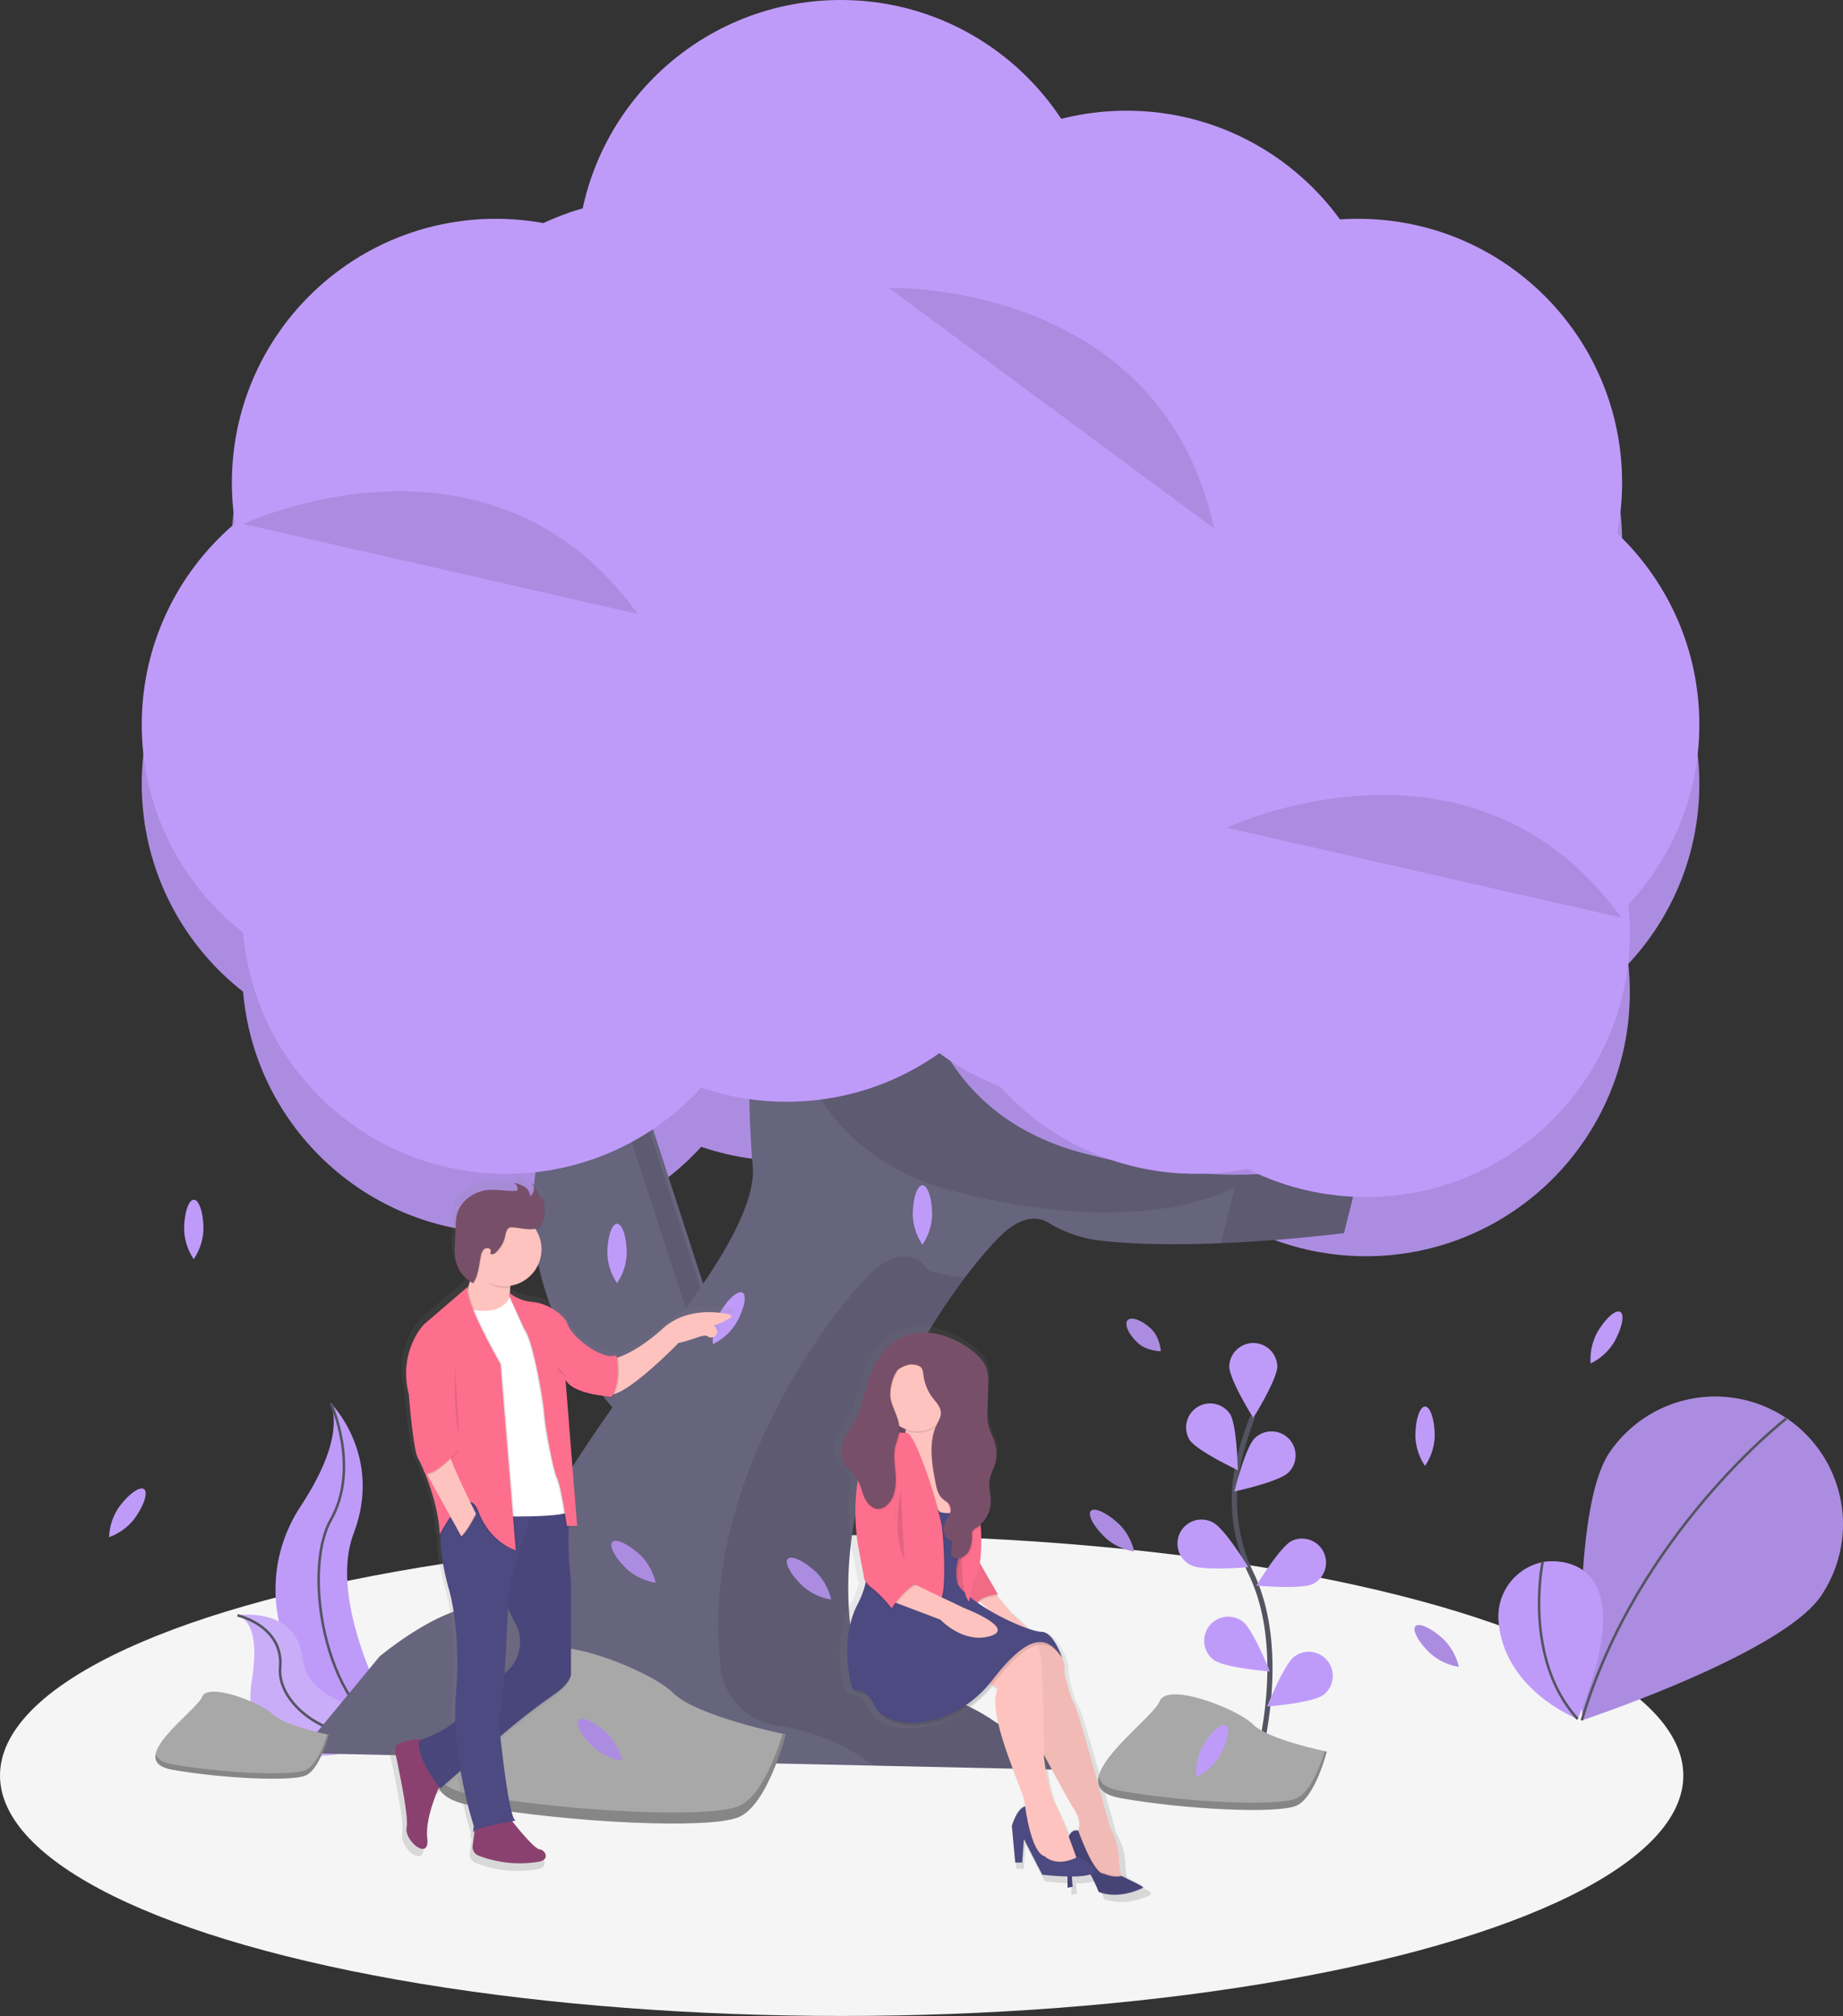<svg id="d81e78e1-f63d-4ea6-9fcf-b3ab98c83148" data-name="Layer 1" xmlns="http://www.w3.org/2000/svg" xmlns:xlink="http://www.w3.org/1999/xlink" width="714" height="781.11" viewBox="0 0 714 781.11"><rect x="0" y="0" width="714" height="781.11" fill="#333333" stroke="none"/><defs><linearGradient id="e1b2c35b-28d2-42eb-875b-c331214b47e5" x1="577.13" y1="784.33" x2="577.13" y2="514.2" gradientTransform="matrix(-1, 0, 0, 1, 1038, 0)" gradientUnits="userSpaceOnUse"><stop offset="0" stop-color="gray" stop-opacity="0.25"/><stop offset="0.54" stop-color="gray" stop-opacity="0.12"/><stop offset="1" stop-color="gray" stop-opacity="0.1"/></linearGradient><linearGradient id="940c82bc-8e2d-491e-9ec2-1864e3317b1e" x1="410.55" y1="796.41" x2="410.55" y2="573.19" xlink:href="#e1b2c35b-28d2-42eb-875b-c331214b47e5"/></defs><title>romantic getaway</title><circle cx="196.05" cy="375.52" r="102.23" fill="#BF9BF9"/><circle cx="304.77" cy="347.59" r="102.23" fill="#BF9BF9"/><circle cx="424.45" cy="348.59" r="102.23" fill="#BF9BF9"/><circle cx="463.35" cy="375.52" r="102.23" fill="#BF9BF9"/><circle cx="529.18" cy="384.5" r="102.23" fill="#BF9BF9"/><circle cx="556.11" cy="303.71" r="102.23" fill="#BF9BF9"/><circle cx="526.19" cy="209.95" r="102.23" fill="#BF9BF9"/><circle cx="469.34" cy="209.95" r="102.23" fill="#BF9BF9"/><circle cx="436.42" cy="168.06" r="102.23" fill="#BF9BF9"/><circle cx="352.64" cy="213.94" r="102.23" fill="#BF9BF9"/><circle cx="157.15" cy="303.71" r="102.23" fill="#BF9BF9"/><circle cx="216" cy="252.84" r="102.23" fill="#BF9BF9"/><circle cx="253.9" cy="201.97" r="102.23" fill="#BF9BF9"/><circle cx="325.71" cy="125.17" r="102.23" fill="#BF9BF9"/><circle cx="192.06" cy="209.95" r="102.23" fill="#BF9BF9"/><g opacity="0.1"><circle cx="196.05" cy="375.52" r="102.23"/><circle cx="304.77" cy="347.59" r="102.23"/><circle cx="424.45" cy="348.59" r="102.23"/><circle cx="463.35" cy="375.52" r="102.23"/><circle cx="529.18" cy="384.5" r="102.23"/><circle cx="556.11" cy="303.71" r="102.23"/><circle cx="526.19" cy="209.95" r="102.23"/><circle cx="469.34" cy="209.95" r="102.23"/><circle cx="436.42" cy="168.06" r="102.23"/><circle cx="352.64" cy="213.94" r="102.23"/><circle cx="157.15" cy="303.71" r="102.23"/><circle cx="216" cy="252.84" r="102.23"/><circle cx="253.9" cy="201.97" r="102.23"/><circle cx="325.71" cy="125.17" r="102.23"/><circle cx="192.06" cy="209.95" r="102.23"/></g><path d="M489.54,614.12S427,561.58,458,486.79l30.92-11.58L522.44,578.5Z" transform="translate(-243 -59.45)" fill="#67647e"/><path d="M486.21,471.65l-7.4,2.77,32.94,101.41L483,606.95c2.38,2.37,3.86,3.61,3.86,3.61l32.9-35.62Z" transform="translate(-243 -59.45)" opacity="0.1"/><ellipse cx="326.07" cy="687.94" rx="326.07" ry="93.16" fill="#f5f5f5"/><path d="M371.16,603.1s20.33,20.33,8.85,50.5,19.67,80.33,19.67,80.33l-1-.16c-41.75-7.37-62.5-55.12-39.28-90.6C368.09,630,375.17,614.52,371.16,603.1Z" transform="translate(-243 -59.45)" fill="#BF9BF9"/><path d="M371.16,603.1s11.48,24.92,0,45.25-2,77.38,28.53,85.58" transform="translate(-243 -59.45)" fill="none" stroke="#535461" stroke-miterlimit="10"/><path d="M335,685.33s23.2-3.69,25.31,17.1,44.61,23.67,44.61,23.67l-.8.53c-35.09,23-68.63,14.67-63.57-15.91C342.39,699.35,342.23,687.93,335,685.33Z" transform="translate(-243 -59.45)" fill="#BF9BF9"/><path d="M335,685.33s23.2-3.69,25.31,17.1,44.61,23.67,44.61,23.67l-.8.53c-35.09,23-68.63,14.67-63.57-15.91C342.39,699.35,342.23,687.93,335,685.33Z" transform="translate(-243 -59.45)" fill="#f5f5f5" opacity="0.2"/><path d="M335,685.33s18,4,16.53,20.33,26.74,36,53.39,20.44" transform="translate(-243 -59.45)" fill="none" stroke="#535461" stroke-miterlimit="10"/><path d="M771.81,504.71l-8.12,32.5s-57.37,7.48-95.62,2.78A49.72,49.72,0,0,1,649,533.11c-3.23-1.91-8.33-2.74-15.3,2.48-11.94,9-70.54,81-61.05,155.7a25.82,25.82,0,0,0,22.17,22.24h0a77.86,77.86,0,0,1,32.67,12.36l29,19.31-297.35-6.5L390,701.32s21.12-17.87,37.37-19.5c4.74-.47,8.65-4.82,11.81-10.73,18.51-34.65,40.65-67.23,64.65-98.34,17.48-22.66,32.15-46.54,30.78-61.54-3.25-35.75,0-94.24,0-94.24l61.74-8.12s-8.12,78,66.62,97.49S771.81,504.71,771.81,504.71Z" transform="translate(-243 -59.45)" fill="#67647e"/><g opacity="0.1"><path d="M721.44,519.34S687.31,540.46,612.57,521,546,423.47,546,423.47L534.19,425c.22-5,.39-8,.39-8l61.74-8.12s-8.12,78,66.62,97.49,108.87-1.62,108.87-1.62l-8.12,32.5s-21.92,2.86-47.7,3.93Z" transform="translate(-243 -59.45)"/><path d="M577.11,740.51a77.86,77.86,0,0,0-32.67-12.36h0A25.78,25.78,0,0,1,522.28,706c-9.54-74.7,49.09-146.83,61-155.79,13-9.75,19.5,1.62,19.5,1.62a104.61,104.61,0,0,0,14,2.67c-21.06,28-51.19,81.71-44.14,136.87a25.78,25.78,0,0,0,22.16,22.15h0a77.86,77.86,0,0,1,32.67,12.36l29,19.31-74.76-1.63Z" transform="translate(-243 -59.45)"/></g><path d="M730.13,742.18s12.35-41.93-2.32-72.8a66.23,66.23,0,0,1-5.36-41.55,111.39,111.39,0,0,1,5.88-19.5" transform="translate(-243 -59.45)" fill="none" stroke="#535461" stroke-miterlimit="10" stroke-width="2"/><path d="M719.22,588.82c0,5.14,9.31,20,9.31,20s9.31-14.9,9.31-20a9.31,9.31,0,0,0-18.61,0Z" transform="translate(-243 -59.45)" fill="#BF9BF9"/><path d="M703.83,617.29c2.79,4.31,18.7,11.77,18.7,11.77s-.29-17.57-3.08-21.88a9.31,9.31,0,0,0-15.62,10.11Z" transform="translate(-243 -59.45)" fill="#BF9BF9"/><path d="M704.51,665.94c4.59,2.31,22.09.72,22.09.72s-9.12-15-13.71-17.33a9.31,9.31,0,1,0-8.38,16.62Z" transform="translate(-243 -59.45)" fill="#BF9BF9"/><path d="M713.3,702.63c4.13,3.06,21.65,4.44,21.65,4.44s-6.45-16.34-10.58-19.4a9.31,9.31,0,1,0-11.07,15Z" transform="translate(-243 -59.45)" fill="#BF9BF9"/><path d="M742.08,630.05c-3.69,3.58-20.86,7.29-20.86,7.29s4.21-17.06,7.89-20.64a9.31,9.31,0,0,1,13,13.35Z" transform="translate(-243 -59.45)" fill="#BF9BF9"/><path d="M751.82,673.09c-4.59,2.31-22.09.72-22.09.72s9.12-15,13.71-17.33a9.31,9.31,0,0,1,8.38,16.62Z" transform="translate(-243 -59.45)" fill="#BF9BF9"/><path d="M755.55,716.23c-4.13,3.06-21.65,4.44-21.65,4.44s6.45-16.34,10.58-19.4a9.31,9.31,0,1,1,11.07,15Z" transform="translate(-243 -59.45)" fill="#BF9BF9"/><path d="M757,738.1s-22.57-4.51-28.59-10.53-33.1-16.55-36.11-9-40.62,33.1-15,37.62,60.18,6,67.71,3S757,738.1,757,738.1Z" transform="translate(-243 -59.45)" fill="#a8a8a8"/><path d="M677.26,753.36c25.58,4.51,60.18,6,67.71,3,5.73-2.29,9.71-13.3,11.28-18.43l.75.16s-4.51,18.06-12,21.06-42.13,1.5-67.71-3c-7.38-1.3-9.49-4.36-8.7-8.24C669.19,750.45,671.76,752.4,677.26,753.36Z" transform="translate(-243 -59.45)" opacity="0.2"/><path d="M547.38,731.46s-34.43-6.89-43.62-16.07-50.5-25.25-55.09-13.77-62,50.5-23,57.39,91.82,9.18,103.3,4.59S547.38,731.46,547.38,731.46Z" transform="translate(-243 -59.45)" fill="#a8a8a8"/><path d="M425.72,754.74c39,6.89,91.82,9.18,103.3,4.59,8.74-3.5,14.82-20.3,17.22-28.11l1.15.24S540.5,759,529,763.6s-64.28,2.3-103.3-4.59c-11.27-2-14.49-6.66-13.27-12.56C413.41,750.3,417.33,753.27,425.72,754.74Z" transform="translate(-243 -59.45)" opacity="0.2"/><path d="M314.34,535.8a21.82,21.82,0,0,0,3.71,11.51,21.82,21.82,0,0,0,3.77-11.49c0-6.35-1.64-11.5-3.71-11.51S314.36,529.45,314.34,535.8Z" transform="translate(-243 -59.45)" fill="#BF9BF9"/><path d="M596.63,530.22a21.82,21.82,0,0,0,3.74,11.5,21.82,21.82,0,0,0,3.74-11.5c0-6.35-1.67-11.5-3.74-11.5S596.63,523.87,596.63,530.22Z" transform="translate(-243 -59.45)" fill="#BF9BF9"/><path d="M289,643.54a21.82,21.82,0,0,0-3.74,11.5,21.82,21.82,0,0,0,9.79-7.1c3.74-5.14,5.41-10.29,3.74-11.5S292.71,638.41,289,643.54Z" transform="translate(-243 -59.45)" fill="#BF9BF9"/><path d="M408.44,583.33a21.82,21.82,0,0,0,3.74,11.5,21.82,21.82,0,0,0,3.74-11.5c0-6.35-1.67-11.5-3.74-11.5S408.44,577,408.44,583.33Z" transform="translate(-243 -59.45)" fill="#BF9BF9"/><path d="M478.31,545.13a21.82,21.82,0,0,0,3.74,11.5,21.82,21.82,0,0,0,3.74-11.5c0-6.35-1.67-11.5-3.74-11.5S478.31,538.78,478.31,545.13Z" transform="translate(-243 -59.45)" fill="#BF9BF9"/><path d="M521.66,568.42a21.82,21.82,0,0,0-2.47,11.84,21.82,21.82,0,0,0,9-8.12c3.16-5.51,4.26-10.81,2.47-11.84S524.82,562.91,521.66,568.42Z" transform="translate(-243 -59.45)" fill="#BF9BF9"/><path d="M861.71,575.88a21.82,21.82,0,0,0-2.47,11.84,21.82,21.82,0,0,0,9-8.12c3.16-5.51,4.26-10.81,2.47-11.84S864.86,570.36,861.71,575.88Z" transform="translate(-243 -59.45)" fill="#BF9BF9"/><path d="M708.92,736.12A21.82,21.82,0,0,0,706.45,748a21.82,21.82,0,0,0,9-8.12c3.16-5.51,4.26-10.81,2.47-11.84S712.08,730.61,708.92,736.12Z" transform="translate(-243 -59.45)" fill="#BF9BF9"/><path d="M554.05,674.06A21.82,21.82,0,0,0,565,679.19a21.82,21.82,0,0,0-5.83-10.59c-4.63-4.34-9.54-6.64-10.95-5.14S549.42,669.72,554.05,674.06Z" transform="translate(-243 -59.45)" fill="#BF9BF9"/><path d="M554.05,674.06A21.82,21.82,0,0,0,565,679.19a21.82,21.82,0,0,0-5.83-10.59c-4.63-4.34-9.54-6.64-10.95-5.14S549.42,669.72,554.05,674.06Z" transform="translate(-243 -59.45)" opacity="0.1"/><path d="M486,667.54A21.82,21.82,0,0,0,497,672.67a21.82,21.82,0,0,0-5.83-10.59c-4.63-4.34-9.54-6.64-10.95-5.14S481.41,663.19,486,667.54Z" transform="translate(-243 -59.45)" fill="#BF9BF9"/><path d="M486,667.54A21.82,21.82,0,0,0,497,672.67a21.82,21.82,0,0,0-5.83-10.59c-4.63-4.34-9.54-6.64-10.95-5.14S481.41,663.19,486,667.54Z" transform="translate(-243 -59.45)" opacity="0.1"/><path d="M473,736.48A21.82,21.82,0,0,0,484,741.61,21.82,21.82,0,0,0,478.12,731c-4.63-4.34-9.54-6.64-10.95-5.14S468.37,732.13,473,736.48Z" transform="translate(-243 -59.45)" fill="#BF9BF9"/><path d="M473,736.48A21.82,21.82,0,0,0,484,741.61,21.82,21.82,0,0,0,478.12,731c-4.63-4.34-9.54-6.64-10.95-5.14S468.37,732.13,473,736.48Z" transform="translate(-243 -59.45)" opacity="0.1"/><path d="M606.23,688a21.82,21.82,0,0,0,10.95,5.14,21.82,21.82,0,0,0-5.83-10.59c-4.63-4.34-9.54-6.64-10.95-5.14S601.59,683.69,606.23,688Z" transform="translate(-243 -59.45)" fill="#BF9BF9"/><path d="M606.23,688a21.82,21.82,0,0,0,10.95,5.14,21.82,21.82,0,0,0-5.83-10.59c-4.63-4.34-9.54-6.64-10.95-5.14S601.59,683.69,606.23,688Z" transform="translate(-243 -59.45)" opacity="0.1"/><path d="M791.34,615.93a21.82,21.82,0,0,0,3.74,11.5,21.82,21.82,0,0,0,3.74-11.5c0-6.35-1.67-11.5-3.74-11.5S791.34,609.58,791.34,615.93Z" transform="translate(-243 -59.45)" fill="#BF9BF9"/><path d="M671.44,655.43a21.82,21.82,0,0,0,10.95,5.14A21.82,21.82,0,0,0,676.56,650c-4.63-4.34-9.54-6.64-10.95-5.14S666.81,651.08,671.44,655.43Z" transform="translate(-243 -59.45)" fill="#BF9BF9"/><path d="M671.44,655.43a21.82,21.82,0,0,0,10.95,5.14A21.82,21.82,0,0,0,676.56,650c-4.63-4.34-9.54-6.64-10.95-5.14S666.81,651.08,671.44,655.43Z" transform="translate(-243 -59.45)" opacity="0.1"/><path d="M683.72,579.7c3.54,3.32,9,3.28,9,3.28s-.31-5.42-3.85-8.74-7.55-4.78-9-3.28S680.18,576.39,683.72,579.7Z" transform="translate(-243 -59.45)" fill="#BF9BF9"/><path d="M683.72,579.7c3.54,3.32,9,3.28,9,3.28s-.31-5.42-3.85-8.74-7.55-4.78-9-3.28S680.18,576.39,683.72,579.7Z" transform="translate(-243 -59.45)" opacity="0.1"/><path d="M797.21,700.14a21.82,21.82,0,0,0,10.95,5.14,21.82,21.82,0,0,0-5.83-10.59c-4.63-4.34-9.54-6.64-10.95-5.14S792.58,695.8,797.21,700.14Z" transform="translate(-243 -59.45)" fill="#BF9BF9"/><path d="M797.21,700.14a21.82,21.82,0,0,0,10.95,5.14,21.82,21.82,0,0,0-5.83-10.59c-4.63-4.34-9.54-6.64-10.95-5.14S792.58,695.8,797.21,700.14Z" transform="translate(-243 -59.45)" opacity="0.1"/><path d="M396.33,736.52c2.36-.78,5.87-1.68,8.67-1.36,2.64-1,8.87-3.48,13.11-7.21a94.56,94.56,0,0,1,.28-11.08c2.17-24.71-2.71-41-2.71-41s-3.84-12.42-3.42-22.73c-.25.47-.39.74-.39.74-.34-8.89-3.37-18.1-5.64-23.83L406,630l-2.59-6a5.22,5.22,0,0,1-.48-1.11l-.41-1,.12-.05-.12-.49h0c-1.62-6.85-2.86-23.11-2.86-23.11-4.34-17.1,6-27.69,6-27.69l17.51-15.07a2.22,2.22,0,0,0-.17.61l.15-.13c.25-.71.52-1.56.78-2.53a13.31,13.31,0,0,1-1.75-1.48,13.44,13.44,0,0,1-3.92-7,26.55,26.55,0,0,1-.26-6.35l.29-7.27a23.07,23.07,0,0,1,.43-4.24c1.32-5.78,7.23-9.81,13.16-10.06a48.09,48.09,0,0,1,5.65.3,38,38,0,0,0,4.59.1.83.83,0,0,0,.49-.13.72.72,0,0,0,.22-.5,2.5,2.5,0,0,0-.61-1.87,2.33,2.33,0,0,0-.79-.46l.42.1a2.31,2.31,0,0,0-.69-.37,13.42,13.42,0,0,1,4.37,1.58,5.64,5.64,0,0,1,1,.86,4.45,4.45,0,0,1,1.47,2.75,5.1,5.1,0,0,0,1.56-2.3,2.33,2.33,0,0,0,0-1.12l.3.39,0-.12a11.65,11.65,0,0,1,2.28,4.69,1.83,1.83,0,0,0,.41-1.35c.09.27.17.54.24.81a1.88,1.88,0,0,0,0-.54,18.56,18.56,0,0,1,.91,6.45c0,2.18-1,5.57-3.3,6.34l-.37.1a14.65,14.65,0,0,1-9.88,22.38q-.06.4-.11.83h-.09c-.06.59-.11,1.21-.15,1.86a12.49,12.49,0,0,0,1.92,1.55,15.87,15.87,0,0,0,6.41,2.12,19.08,19.08,0,0,1,7.71,2.29c2.79,1.56,5.88,3.84,6.85,6.61,1.62,4.62,10.5,11.79,16.46,12.66l2.12-.12.15,0v0l.52,0h.17v0l.54,0s.05.25.13.68c3-1,9.37-3.89,17.66-11.41,9.24-8.38,21.7-6.73,26.5-5.67a.82.82,0,0,1,.22,1.52c-1.94,1.07-5,2.62-6.36,2.79,0,0,2.91,3-.18,4.62a2.23,2.23,0,0,1-2.33-.23c-1.49-1.09-5.62,1.38-11.61,2.66,0,0-16.9,17.49-25.29,20.2a12.06,12.06,0,0,1-.64,1.11l-.52,0,0,0h-.07l-.06.55s-13-.69-17.28-5.42a6.79,6.79,0,0,1-.83-.88l4.53,57.07h0l0,.54h-3.34a125.79,125.79,0,0,0,.89,21v37.19s.17,3.28-6.63,8a254.2,254.2,0,0,0-20.59,16L436,734c1.25,11.38,3.87,32.59,6,33.39l-1.35.24c2.32,2.92,8.85,10.94,10.85,11.17,2.44.27,4.07,4.07,0,4.89a45.65,45.65,0,0,1-24.19-2.39,3.69,3.69,0,0,1-2.32-3.93l.79-6a.84.84,0,0,0-.35.37c-.54,1.63,0-2.17,0-2.17a169.86,169.86,0,0,1-5.25-21.91l-8.05,7-.44-.56c-2,4.49-5.51,13.66-4.71,20.38,1.09,9.23-9.23,1.09-8.14-4.34.88-4.39-3-23-4.57-30A3.09,3.09,0,0,1,396.33,736.52Z" transform="translate(-243 -59.45)" fill="url(#e1b2c35b-28d2-42eb-875b-c331214b47e5)"/><path d="M480.63,585.91s7.69-1.33,19.09-11.66c9-8.18,21.19-6.57,25.88-5.54a.8.8,0,0,1,.22,1.49c-1.89,1-4.84,2.55-6.21,2.73,0,0,2.84,2.94-.18,4.51a2.17,2.17,0,0,1-2.27-.22c-1.45-1.06-5.49,1.35-11.33,2.6,0,0-22.8,23.59-28.1,19.62Z" transform="translate(-243 -59.45)" fill="#fec3be"/><path d="M441.4,553.83s-2.12,9,0,15.38l-9.54,1.33-8.48-4.24v-5.57a38.23,38.23,0,0,0,2.92-18.29Z" transform="translate(-243 -59.45)" fill="#fec3be"/><path d="M414.36,749.21s-6.89,13.52-5.83,22.53-9,1.06-8-4.24c.86-4.29-3-22.46-4.46-29.24a3,3,0,0,1,2-3.52c3.19-1,8.52-2.34,11.2-.37C413.3,737.28,414.36,749.21,414.36,749.21Z" transform="translate(-243 -59.45)" fill="#8b416f"/><path d="M440.6,764.05s9,11.66,11.4,11.93,4,4,0,4.77a44.58,44.58,0,0,1-23.62-2.33,3.61,3.61,0,0,1-2.27-3.84l1.5-11.33Z" transform="translate(-243 -59.45)" fill="#8b416f"/><path d="M455.45,640.25l8.65,1.15a126.52,126.52,0,0,0,.1,30.39v36.32s.17,3.2-6.47,7.85a248.2,248.2,0,0,0-20.1,15.58l-24.06,20.84s-9.54-11.66-8.22-18.56c0,0,15.91-5,18-13.25,1.21-4.71,7.38-8.63,12.43-11.12a15.46,15.46,0,0,0,8.27-17.55,13.53,13.53,0,0,0-1.35-3.41c-4.24-7.42-10.34-24.12-10.34-24.12L444,642.11Z" transform="translate(-243 -59.45)" fill="#4d4981"/><path d="M455.45,640.25l8.65,1.15a126.52,126.52,0,0,0,.1,30.39v36.32s.17,3.2-6.47,7.85a248.2,248.2,0,0,0-20.1,15.58l-24.06,20.84s-9.54-11.66-8.22-18.56c0,0,15.91-5,18-13.25,1.21-4.71,7.38-8.63,12.43-11.12a15.46,15.46,0,0,0,8.27-17.55,13.53,13.53,0,0,0-1.35-3.41c-4.24-7.42-10.34-24.12-10.34-24.12L444,642.11Z" transform="translate(-243 -59.45)" opacity="0.05"/><path d="M442.72,764.85s-15.64,2.65-16.17,4.24,0-2.12,0-2.12-9-27.3-6.89-51.43-2.65-40-2.65-40-5.57-18-2.39-28.36,36.58-5.83,36.58-5.83-11.66,27.3-11.4,40.29c0,0-1.33,39.23-3.71,43.74C436.1,725.35,439.81,763.79,442.72,764.85Z" transform="translate(-243 -59.45)" fill="#4d4981"/><path d="M440.87,560.73s-1.59,9.81-17.5,5.57L434,646.88s30.75,1.06,30.49-2.65l-6.36-48.78Z" transform="translate(-243 -59.45)" fill="#fff"/><path d="M440.47,560.2a12.92,12.92,0,0,0,7.66,3.64,18.63,18.63,0,0,1,7.53,2.24c2.73,1.53,5.74,3.75,6.69,6.45,1.86,5.3,13.52,14,18.82,12.19l-1.86,15.91s-15.11-.8-17.76-6.63l4.51,56.73h-4s-2.12-15.38-3.71-18.56-4.77-20.68-5-24.92-4.24-28.63-7.69-32.87l-5.17-12.59Z" transform="translate(-243 -59.45)" opacity="0.1"/><path d="M440.47,561a16.41,16.41,0,0,0,8.19,3.37,18.63,18.63,0,0,1,7.53,2.24c2.73,1.53,5.74,3.75,6.69,6.45,1.86,5.3,13.52,14,18.82,12.19l-1.86,15.91s-15.11-.8-17.76-6.63l4.51,56.73h-4s-2.12-15.38-3.71-18.56-4.77-20.68-5-24.92-4.24-28.63-7.69-32.87l-5.7-12.33Z" transform="translate(-243 -59.45)" opacity="0.1"/><path d="M440.47,560.46a16.41,16.41,0,0,0,8.19,3.37,18.63,18.63,0,0,1,7.53,2.24c2.73,1.53,5.74,3.75,6.69,6.45,1.86,5.3,13.52,14,18.82,12.19l-1.86,15.91s-15.11-.8-17.76-6.63l4.51,56.73h-4s-2.12-15.38-3.71-18.56-4.77-20.68-5-24.92-4.24-28.63-7.69-32.87l-5.7-12.33Z" transform="translate(-243 -59.45)" fill="#fd6f8d"/><path d="M427,550.25c.35-2.51-.34-4.08-.66-7l15.11,11.4s-.36,1.54-.64,3.79a14.41,14.41,0,0,1-2.28.18C433.21,558.6,429.44,554.5,427,550.25Z" transform="translate(-243 -59.45)" opacity="0.1"/><circle cx="195.48" cy="484.05" r="14.31" fill="#fec3be"/><path d="M454.11,529.46a18.12,18.12,0,0,0-1.16-7.08,1.77,1.77,0,0,1-.3,2.29,11.34,11.34,0,0,0-3.6-6.37,2,2,0,0,1,1.29,2.43,5.53,5.53,0,0,1-1.77,2.49,4.44,4.44,0,0,0-2.18-3.76,13.1,13.1,0,0,0-4.26-1.55,2.47,2.47,0,0,1,1.64,2.54.71.71,0,0,1-.21.49.81.81,0,0,1-.48.13,37.1,37.1,0,0,1-4.48-.1,47,47,0,0,0-5.52-.29c-5.79.24-11.56,4.18-12.85,9.83a22.53,22.53,0,0,0-.42,4.14l-.28,7.09a25.92,25.92,0,0,0,.25,6.2,13.14,13.14,0,0,0,6.75,8.92c2.08-3,2.26-6.89,3-10.48a5.3,5.3,0,0,1,.9-2.32,2,2,0,0,1,2.22-.75,1.27,1.27,0,0,1,.47,2c.56.68,1.66.17,2.29-.43A12.38,12.38,0,0,0,439,538.5c.26-1.24.52-2.76,1.71-3.17a3.22,3.22,0,0,1,1.28-.09c2.52.17,6.47,1.22,8.92.42C453.16,534.91,454.11,531.59,454.11,529.46Z" transform="translate(-243 -59.45)" opacity="0.1"/><path d="M453.84,529.2a18.12,18.12,0,0,0-1.16-7.08,1.77,1.77,0,0,1-.3,2.29,11.34,11.34,0,0,0-3.6-6.37,2,2,0,0,1,1.29,2.43A5.53,5.53,0,0,1,448.3,523a4.44,4.44,0,0,0-2.18-3.76,13.1,13.1,0,0,0-4.26-1.55,2.47,2.47,0,0,1,1.64,2.54.71.71,0,0,1-.21.49.81.81,0,0,1-.48.13,37.1,37.1,0,0,1-4.48-.1,47,47,0,0,0-5.52-.29c-5.79.24-11.56,4.18-12.85,9.83a22.53,22.53,0,0,0-.42,4.14l-.28,7.09a25.92,25.92,0,0,0,.25,6.2,13.14,13.14,0,0,0,6.75,8.92c2.08-3,2.26-6.89,3-10.48a5.3,5.3,0,0,1,.9-2.32,2,2,0,0,1,2.22-.75,1.27,1.27,0,0,1,.47,2c.56.68,1.66.17,2.29-.43a12.38,12.38,0,0,0,3.59-6.41c.26-1.24.52-2.76,1.71-3.17a3.22,3.22,0,0,1,1.28-.09c2.52.17,6.47,1.22,8.92.42C452.9,534.64,453.84,531.33,453.84,529.2Z" transform="translate(-243 -59.45)" fill="#784f69"/><path d="M482.36,584.72s2.12,9.81-1.86,15.91l-2.25-.18,1.23-15.55Z" transform="translate(-243 -59.45)" opacity="0.1"/><path d="M481.83,584.72s2.12,9.81-1.86,15.91l-2.25-.18,1.23-15.55Z" transform="translate(-243 -59.45)" fill="#fd6f8d"/><path d="M424.83,557.94l-17.1,14.71s-10.07,10.34-5.83,27c0,0,1.86,24.39,4,25.45,0,0,7.42,14.85,8,28.89,0,0,9.94-20,14.45-7.82s15,13.92,15,13.92L437.42,588S422.71,562.45,424.83,557.94Z" transform="translate(-243 -59.45)" opacity="0.1"/><path d="M424.3,557.94l-17.1,14.71s-10.07,10.34-5.83,27c0,0,1.86,24.39,4,25.45,0,0,7.42,14.85,8,28.89,0,0,10.47-21.07,15-8.88s14.45,15,14.45,15L436.89,588S422.18,562.45,424.3,557.94Z" transform="translate(-243 -59.45)" fill="#fd6f8d"/><path d="M416.48,620.11s-4.24-2.92-11.13,5l17,30.75,5.7-8.62S415.95,623.55,416.48,620.11Z" transform="translate(-243 -59.45)" fill="#fec3be"/><path d="M420.59,621.83s-9.38,10.54-13,8.85l-3.39-7.89,12.72-5.46Z" transform="translate(-243 -59.45)" opacity="0.1"/><path d="M420.59,621.3s-9.38,10.54-13,8.85l-3.39-7.89,12.72-5.46Z" transform="translate(-243 -59.45)" fill="#fd6f8d"/><path d="M427.44,645.28s-4.46,9.15-6.85,9.68l3.45,4,5-9.54Z" transform="translate(-243 -59.45)" opacity="0.1"/><path d="M427.7,645.55s-4.46,9.15-6.85,9.68l3.45,4,5-9.54Z" transform="translate(-243 -59.45)" fill="#4d4981"/><path d="M419.26,589s-.53,19.09,1.59,26.24" transform="translate(-243 -59.45)" opacity="0.1"/><path d="M462.21,592.67S459,591.61,459,589" transform="translate(-243 -59.45)" opacity="0.1"/><path d="M566.48,623.77c1.2,3.17,4.38,5.22,6.14,8.14a79.51,79.51,0,0,0-1,13.52,78.52,78.52,0,0,0,1.46,14.72l2,10.07a3.85,3.85,0,0,0,.73,2.35,33.69,33.69,0,0,1-3.21,8.36c-7.45,13.82-3.19,31.45-2.13,33.52a1.13,1.13,0,0,0,.49.51,4.78,4.78,0,0,0,.22.52c.9,1.76,3.6-1,7.23,3.91a25.21,25.21,0,0,1,1.28,2.31,7.49,7.49,0,0,0,.9,1.39c5,8.86,30.38,9.72,46.87-10.06a12.89,12.89,0,0,1,2.23,1.42c-3.9,8.29,5,28.68,9.22,39.74a28.34,28.34,0,0,1,1.83,6.42c-3.39.94-5.37,7.75-5.37,7.75l.05.52-.05.17,1.42,14.51h2.84l.71-9.33,7.45,14.17s5,.63,10.28.73v4.45l2.13-.35s0-.25-.08-.68h.08s-.21-1.52-.28-3.4a28.45,28.45,0,0,0,7.55-.83,73,73,0,0,1,3.37,7c8.51,3.11,17.38-1.38,18.08-1.73.12-.06-.06-.23-.44-.48l.44-.21c.71-.35-8.91-4.65-8.91-4.65l-.2,0a34.26,34.26,0,0,1-.82-6.8,25.62,25.62,0,0,0-3.55-11.75s-13.12-47.34-14.54-49.07l-.15-.21-.05-.09-.11-.19-.06-.12-.11-.21-.07-.14-.11-.24-.07-.15L660,719l-.06-.14-.18-.46h0l-.19-.51-.06-.18-.13-.36-.07-.22-.12-.35-.08-.23-.12-.37-.07-.23-.13-.4-.06-.2-.18-.59h0l-.19-.61-.06-.2-.12-.42-.07-.23-.11-.37-.07-.24-.1-.36,0-.15a25.39,25.39,0,0,1-.87-6.13c0-.06,0-.12,0-.19s0-.15,0-.22,0-.22,0-.33,0-.14,0-.21-.05-.24-.08-.36l0-.17a9.14,9.14,0,0,0-.37-1.08l-.08-.18-.16-.36-.11-.21-.17-.33-.09-.17q.38.49.74,1a28.88,28.88,0,0,0-3.54-7c-1.42-2.23-3.3-4.23-5.51-4.23a20.3,20.3,0,0,1-5.38-1.25c-3-2.94-7-6.35-7-6.35l-5.52-6.55h.2l-.39-.66.39,0-7.33-12.43a71.64,71.64,0,0,0,.34-14.73,12.63,12.63,0,0,0,4.44-9.59c0-2.56-.87-5.11-.57-7.65s1.62-4.65,2.33-7a14.49,14.49,0,0,0,0-8.21c-.71-2.44-2.07-4.69-2.67-7.16a24.54,24.54,0,0,1-.39-6.49l.27-9.57a18.82,18.82,0,0,0-.48-6,12.89,12.89,0,0,0-3.66-5.5,27,27,0,0,0-3.26-2.72,35.76,35.76,0,0,0-14.09-6.39,23.39,23.39,0,0,0-15.23,2c-5.58,3-9.32,8.47-11.58,14.26s-3.31,12.3-6.28,17.92c-1.35,2.56-3.1,4.92-4.3,7.56S565.45,621.07,566.48,623.77ZM606,644.45l-.3-.07-.12-.45Zm20.92,39.46c-1.79-1-3.55-2.08-5.2-3.2a4.65,4.65,0,0,1,.65-.63C623.62,681.09,625.3,682.48,626.93,683.91Zm35.61,86.66-.12-.32c-2.3-.39-3.42,1-4,2.72a131.91,131.91,0,0,0-5.38-12.55c-3.19-5.87-4.61-18.66-4.61-18.66s0-.27,0-.77c4.08,7.5,10,18.18,12.41,21.85C663.12,766.21,663,768.89,662.54,770.57Z" transform="translate(-243 -59.45)" fill="url(#940c82bc-8e2d-491e-9ec2-1864e3317b1e)"/><rect x="598.38" y="653.78" width="23.27" height="27.65" transform="translate(977.02 1275.77) rotate(-180)" fill="#fd6f8d"/><rect x="598.38" y="653.78" width="23.27" height="27.65" transform="translate(977.02 1275.77) rotate(-180)" opacity="0.1"/><path d="M626.87,674.86l7.76,9.44s14.58,12.85,8.43,9.78c-2-1-9.1-3-12.14-6.41a121.73,121.73,0,0,0-10.12-9.1Z" transform="translate(-243 -59.45)" fill="#fec3be"/><path d="M620.46,662l9.1,15.85s-6.74.34-8.09,3.71-4.72-9.78-4.72-9.78Z" transform="translate(-243 -59.45)" opacity="0.1"/><path d="M620.46,661.37l9.1,15.85s-6.74.34-8.09,3.71-4.72-9.78-4.72-9.78Z" transform="translate(-243 -59.45)" fill="#fd6f8d"/><path d="M620.46,661.37l9.1,15.85s-6.74.34-8.09,3.71-4.72-9.78-4.72-9.78Z" transform="translate(-243 -59.45)" opacity="0.05"/><path d="M604.84,582.09a10,10,0,0,1,2.65,1.54l3.77,2.74c2,1.48,4.14,3,5.27,5.29,1.49,3,1,6.56,0,9.74s-2.33,6.32-2.45,9.65c-.08,2.07.34,4.19-.13,6.21a9.69,9.69,0,0,1-3.94,5.48,26,26,0,0,1-6.18,3C600.47,627,597,628.2,593.36,628a14.45,14.45,0,0,1-11.82-7.63,3.08,3.08,0,0,1-.45-1.56,4.59,4.59,0,0,1,.89-1.95c1.7-2.86,1.16-6.45.67-9.73-.64-4.33-1.08-8.8-.06-13.05.91-3.76,3.47-8.35,7.28-9.85a35.22,35.22,0,0,1,6.09-1.37C598.66,582.33,602.13,581.2,604.84,582.09Z" transform="translate(-243 -59.45)" fill="#784f69"/><path d="M604.84,582.09a10,10,0,0,1,2.65,1.54l3.77,2.74c2,1.48,4.14,3,5.27,5.29,1.49,3,1,6.56,0,9.74s-2.33,6.32-2.45,9.65c-.08,2.07.34,4.19-.13,6.21a9.69,9.69,0,0,1-3.94,5.48,26,26,0,0,1-6.18,3C600.47,627,597,628.2,593.36,628a14.45,14.45,0,0,1-11.82-7.63,3.08,3.08,0,0,1-.45-1.56,4.59,4.59,0,0,1,.89-1.95c1.7-2.86,1.16-6.45.67-9.73-.64-4.33-1.08-8.8-.06-13.05.91-3.76,3.47-8.35,7.28-9.85a35.22,35.22,0,0,1,6.09-1.37C598.66,582.33,602.13,581.2,604.84,582.09Z" transform="translate(-243 -59.45)" opacity="0.1"/><path d="M647.78,694.08s9.44,7.76,7.42,13.15c0,0,2.7,10.79,4,12.48s13.82,47.88,13.82,47.88A25.44,25.44,0,0,1,676.44,779c.34,6.74,1,10.79,5.39,10.12h-9.78L665,784.1l-4-9.1-1-4.72s3-3.71-.67-9.44-15.85-29-15.85-29l-6.74-21.92-5.39-9.1Z" transform="translate(-243 -59.45)" fill="#fec3be"/><path d="M647.78,694.08s7.53,6.18,7.7,11.35a25.36,25.36,0,0,0,.83,6c.9,3.23,2.15,7.31,2.93,8.29,1.35,1.69,13.82,47.88,13.82,47.88A25.44,25.44,0,0,1,676.44,779c.34,6.74,1,10.79,5.39,10.12h-9.78L665,784.1l-4-9.1-1-4.72s3-3.71-.67-9.44-15.85-29-15.85-29l-6.74-21.92-5.39-9.1Z" transform="translate(-243 -59.45)" opacity="0.05"/><path d="M670.7,785.45s3.61,1.72,6.7.86c0,0,9.15,4.2,8.48,4.54s-9.1,4.72-17.2,1.69c0,0-5.15-12.92-8.31-12.36s-1.81,10.34-1.81,10.34l-2,.34V776s-.79-8.13,4.16-7.27C660.7,768.74,666.66,785.79,670.7,785.45Z" transform="translate(-243 -59.45)" fill="#4d4981"/><path d="M670.7,784.78s3.61,1.72,6.7.86c0,0,9.15,4.2,8.48,4.54s-9.1,4.72-17.2,1.69c0,0-5.15-12.92-8.31-12.36s-1.81,10.34-1.81,10.34l-2,.34V775.34s-.79-8.13,4.16-7.27C660.7,768.07,666.66,785.12,670.7,784.78Z" transform="translate(-243 -59.45)" opacity="0.05"/><path d="M647.78,778s4.38,4.72,13.15,0c0,0,10.12,5.23,4.55,7s-18.71.08-18.71.08l-7.08-13.82-.67,9.1h-2.7L635,766.23s1.91-6.74,5.17-7.58C640.13,758.65,642.38,776.69,647.78,778Z" transform="translate(-243 -59.45)" opacity="0.05"/><path d="M670.7,785.45s3.61,1.72,6.7.86c0,0,9.15,4.2,8.48,4.54s-9.1,4.72-17.2,1.69c0,0-5.15-12.92-8.31-12.36s-1.81,10.34-1.81,10.34l-2,.34V776s-.79-8.13,4.16-7.27C660.7,768.74,666.66,785.79,670.7,785.45Z" transform="translate(-243 -59.45)" opacity="0.05"/><path d="M636.31,692.39s9.1-3,10.12,11.13,1,36.75,1,36.75,1.35,12.48,4.38,18.21,9.1,23.27,9.1,23.27-12.14,4-15.85-3.37a125.59,125.59,0,0,1-6.41-15.51c-.34-1,3.71.34-.34-10.45s-12.48-30.68-8.77-38.78c0,0-5.06-4.38-10.45-2S636.31,692.39,636.31,692.39Z" transform="translate(-243 -59.45)" fill="#fec3be"/><path d="M647.78,778.71s4.38,4.72,13.15,0c0,0,10.12,5.23,4.55,7s-18.71.08-18.71.08L639.68,772l-.67,9.1h-2.7L635,766.91s1.91-6.74,5.17-7.58C640.13,759.32,642.38,777.36,647.78,778.71Z" transform="translate(-243 -59.45)" fill="#4d4981"/><path d="M610.35,602.36s-6.41,14.84-3.71,21.92,10.12,18.21,10.12,18.21S613,654.29,606,643.84s-12.81-28-12.81-28,1.69-2,0-7.76Z" transform="translate(-243 -59.45)" fill="#fec3be"/><path d="M619.12,640.8s-2.62,11.78-19.46,2.14l-.78-.45C581.35,632,578,658.33,578,658.33s5.06,10.12-2,23.6-3,30.68-2,32.71,4.38-2,8.77,7.08,29.67,10.12,45.52-10.45,22.09-15.34,26.81-8.6c0,0-3.2-9.95-7.92-9.95s-25.63-9.1-32.37-18.21a17.31,17.31,0,0,1,1-12.14C618.78,656.31,622.49,641.14,619.12,640.8Z" transform="translate(-243 -59.45)" opacity="0.1"/><path d="M618.44,639.79s-2.62,11.78-19.46,2.14l-.78-.45C580.68,631,577.3,657.32,577.3,657.32s5.06,10.12-2,23.6-3,30.68-2,32.71,4.38-2,8.77,7.08,29.67,10.12,45.52-10.45,22.09-15.34,26.81-8.6c0,0-3.2-9.95-7.92-9.95s-25.63-9.1-32.37-18.21a17.31,17.31,0,0,1,1-12.14C618.1,655.3,621.81,640.13,618.44,639.79Z" transform="translate(-243 -59.45)" fill="#4d4981"/><path d="M594,615.37s1.52-2.22,5.9,8.91a180.82,180.82,0,0,1,8.09,26c1,4.72,2,26,0,29s-21.24-1.35-23.94-4.72-2.7-28.66-2.7-28.66Z" transform="translate(-243 -59.45)" opacity="0.1"/><path d="M593.66,614.7s1.52-2.22,5.9,8.91a180.82,180.82,0,0,1,8.09,26c1,4.72,2,26,0,29s-21.24-1.35-23.94-4.72-2.7-28.66-2.7-28.66Z" transform="translate(-243 -59.45)" fill="#fd6f8d"/><path d="M606.13,619.73a6.49,6.49,0,0,1,9.25,4c1.86,6.45,4.48,15.27,6.09,19.48,2.7,7.08,1.69,23.94,0,26.3s-3,10.45-3,10.45-3-2-2.7-16.52-16.19-40.22-9.61-43.67Z" transform="translate(-243 -59.45)" fill="#fd6f8d"/><path d="M594.84,672.16l21.92,10.45s20.23,7.76,9.78,10.79S607.31,687,607.31,687l-19.56-7.42Z" transform="translate(-243 -59.45)" fill="#fec3be"/><path d="M577.64,623.27l-.25.91a79.42,79.42,0,0,0-1.62,36.47l1.88,9.83s-.34,2.36,3.37,5.06a42.57,42.57,0,0,1,7.42,7.76s4.38-7.08,9.78-9.78c0,0-5.39-3.71-7.42-6.07s-.67-28-.67-28S580.34,613.49,577.64,623.27Z" transform="translate(-243 -59.45)" opacity="0.1"/><path d="M593.66,614.67s-13.32-1.85-16,7.92l-.25.91A79.42,79.42,0,0,0,575.76,660l1.88,9.83s-.34,2.36,3.37,5.06a42.57,42.57,0,0,1,7.42,7.76s4.38-7.08,9.78-9.78c0,0-5.39-3.71-7.42-6.07s-.67-28-.67-28Z" transform="translate(-243 -59.45)" fill="#fd6f8d"/><path d="M610.35,603a70.76,70.76,0,0,0-2.74,7.84,13.16,13.16,0,0,1-13.73,3,15.23,15.23,0,0,0-.73-5.11Z" transform="translate(-243 -59.45)" opacity="0.1"/><circle cx="355.38" cy="541.4" r="13.15" fill="#fec3be"/><path d="M599.87,589.38c.95.72,1.07,2.07,1.22,3.25a18.31,18.31,0,0,0,3.55,8.67c1.39,1.83,3.22,3.65,3.21,5.95,0,1.56-.89,3-1.57,4.37-3.27,6.8-2,14.81-.59,22.23.45,2.41,1,5,2.82,6.63.94.83,2.19,1.38,2.79,2.49.71,1.3.27,2.93-.43,4.25a16.4,16.4,0,0,0-1.95,4,5.11,5.11,0,0,0,3.26,5.72l-.24,3.87a3.06,3.06,0,0,0,.26,1.8,2.23,2.23,0,0,0,1.77.92,5.31,5.31,0,0,0,4.84-3.09,12.84,12.84,0,0,0,1.07-5.93,3.16,3.16,0,0,1,.25-1.55,3.5,3.5,0,0,1,1.31-1.12,12.42,12.42,0,0,0,5.69-10.46c0-2.5-.83-5-.54-7.47s1.54-4.54,2.22-6.85a14.5,14.5,0,0,0,0-8c-.68-2.39-2-4.57-2.54-7a24.56,24.56,0,0,1-.37-6.33l.26-9.34a18.83,18.83,0,0,0-.45-5.87c-1-3.22-3.54-5.68-6.24-7.68a33.6,33.6,0,0,0-13.4-6.24,21.73,21.73,0,0,0-14.48,1.94c-5.3,2.9-8.86,8.27-11,13.91s-3.15,12-6,17.48c-1.29,2.5-2.95,4.8-4.09,7.38s-1.73,5.55-.75,8.19c1.16,3.13,4.23,5.14,5.89,8,1.24,2.15,1.64,4.68,2.71,6.92s3.22,4.32,5.68,4a5.19,5.19,0,0,0,2.43-1.06c3.25-2.44,4-7,3.87-11s-1.07-8.18-.17-12.14c.46-2,1.36-3.91,1.54-6,.36-4.06-2.15-7.77-3.2-11.71-.92-3.44.37-9.09,2.73-12.13C593.06,588.12,597.88,587.88,599.87,589.38Z" transform="translate(-243 -59.45)" opacity="0.1"/><path d="M599.53,589c.95.72,1.07,2.07,1.22,3.25A18.31,18.31,0,0,0,604.3,601c1.39,1.83,3.22,3.65,3.21,5.95,0,1.56-.89,3-1.57,4.37-3.27,6.8-2,14.81-.59,22.23.45,2.41,1,5,2.82,6.63.94.83,2.19,1.38,2.79,2.49.71,1.3.27,2.93-.43,4.25a16.4,16.4,0,0,0-1.95,4,5.11,5.11,0,0,0,3.26,5.72l-.24,3.87a3.06,3.06,0,0,0,.26,1.8,2.23,2.23,0,0,0,1.77.92,5.31,5.31,0,0,0,4.84-3.09,12.84,12.84,0,0,0,1.07-5.93,3.16,3.16,0,0,1,.25-1.55,3.5,3.5,0,0,1,1.31-1.12A12.42,12.42,0,0,0,626.81,641c0-2.5-.83-5-.54-7.47s1.54-4.54,2.22-6.85a14.5,14.5,0,0,0,0-8c-.68-2.39-2-4.57-2.54-7a24.56,24.56,0,0,1-.37-6.33l.26-9.34a18.83,18.83,0,0,0-.45-5.87c-1-3.22-3.54-5.68-6.24-7.68a33.6,33.6,0,0,0-13.4-6.24,21.73,21.73,0,0,0-14.48,1.94c-5.3,2.9-8.86,8.27-11,13.91s-3.15,12-6,17.48c-1.29,2.5-2.95,4.8-4.09,7.38s-1.73,5.55-.75,8.19c1.16,3.13,4.23,5.14,5.89,8,1.24,2.15,1.64,4.68,2.71,6.92s3.22,4.32,5.68,4a5.19,5.19,0,0,0,2.43-1.06c3.25-2.44,4-7,3.87-11s-1.07-8.18-.17-12.14c.46-2,1.36-3.91,1.54-6,.36-4.06-2.15-7.77-3.2-11.71-.92-3.44.37-9.09,2.73-12.13C592.72,587.78,597.54,587.54,599.53,589Z" transform="translate(-243 -59.45)" fill="#784f69"/><path d="M592,636.92s-3.71,17.2,1.35,26.64" transform="translate(-243 -59.45)" opacity="0.1"/><path d="M866.53,622.27C851.2,644.9,856.1,725.92,856.1,725.92s77.05-25.51,92.38-48.13a49.49,49.49,0,0,0-81.95-55.51Z" transform="translate(-243 -59.45)" fill="#BF9BF9"/><path d="M866.53,622.27C851.2,644.9,856.1,725.92,856.1,725.92s77.05-25.51,92.38-48.13a49.49,49.49,0,0,0-81.95-55.51Z" transform="translate(-243 -59.45)" opacity="0.1"/><path d="M935,609.11S877.22,653.69,855.8,726" transform="translate(-243 -59.45)" fill="none" stroke="#535461" stroke-miterlimit="10"/><path d="M841.26,664.57s41-7,13,60.91c0,0-28.49-10.86-30.71-37.88a21.56,21.56,0,0,1,17.15-22.92Z" transform="translate(-243 -59.45)" fill="#BF9BF9"/><path d="M840.65,664.5s-7.81,37.56,13.56,61" transform="translate(-243 -59.45)" fill="none" stroke="#535461" stroke-miterlimit="10"/><path d="M370.37,731.59s-17.11-3.4-21.67-7.93-25.1-12.46-27.38-6.8-30.8,24.92-11.41,28.31,45.63,4.53,51.33,2.27S370.37,731.59,370.37,731.59Z" transform="translate(-243 -59.45)" fill="#a8a8a8"/><path d="M309.91,743.08c19.39,3.4,45.63,4.53,51.33,2.27,4.34-1.73,7.36-10,8.56-13.87l.57.12s-3.42,13.59-9.13,15.86-31.94,1.13-51.33-2.27c-5.6-1-7.2-3.28-6.6-6.2C303.8,740.88,305.75,742.35,309.91,743.08Z" transform="translate(-243 -59.45)" opacity="0.2"/><circle cx="196.05" cy="352.58" r="102.23" fill="#BF9BF9"/><circle cx="304.77" cy="324.65" r="102.23" fill="#BF9BF9"/><circle cx="424.45" cy="325.65" r="102.23" fill="#BF9BF9"/><circle cx="463.35" cy="352.58" r="102.23" fill="#BF9BF9"/><circle cx="529.18" cy="361.56" r="102.23" fill="#BF9BF9"/><circle cx="556.11" cy="280.77" r="102.23" fill="#BF9BF9"/><circle cx="526.19" cy="187.01" r="102.23" fill="#BF9BF9"/><circle cx="469.34" cy="187.01" r="102.23" fill="#BF9BF9"/><circle cx="436.42" cy="145.12" r="102.23" fill="#BF9BF9"/><circle cx="352.64" cy="191" r="102.23" fill="#BF9BF9"/><circle cx="157.15" cy="280.77" r="102.23" fill="#BF9BF9"/><circle cx="216" cy="229.9" r="102.23" fill="#BF9BF9"/><circle cx="253.9" cy="179.03" r="102.23" fill="#BF9BF9"/><circle cx="325.71" cy="102.23" r="102.23" fill="#BF9BF9"/><circle cx="192.06" cy="187.01" r="102.23" fill="#BF9BF9"/><path d="M337.27,262.47s95.21-45.15,152.82,34.87" transform="translate(-243 -59.45)" opacity="0.1"/><path d="M587.35,171s105.32-3.18,126,93.22" transform="translate(-243 -59.45)" opacity="0.1"/><path d="M718.28,380.16S813.49,335,871.1,415" transform="translate(-243 -59.45)" opacity="0.1"/></svg>